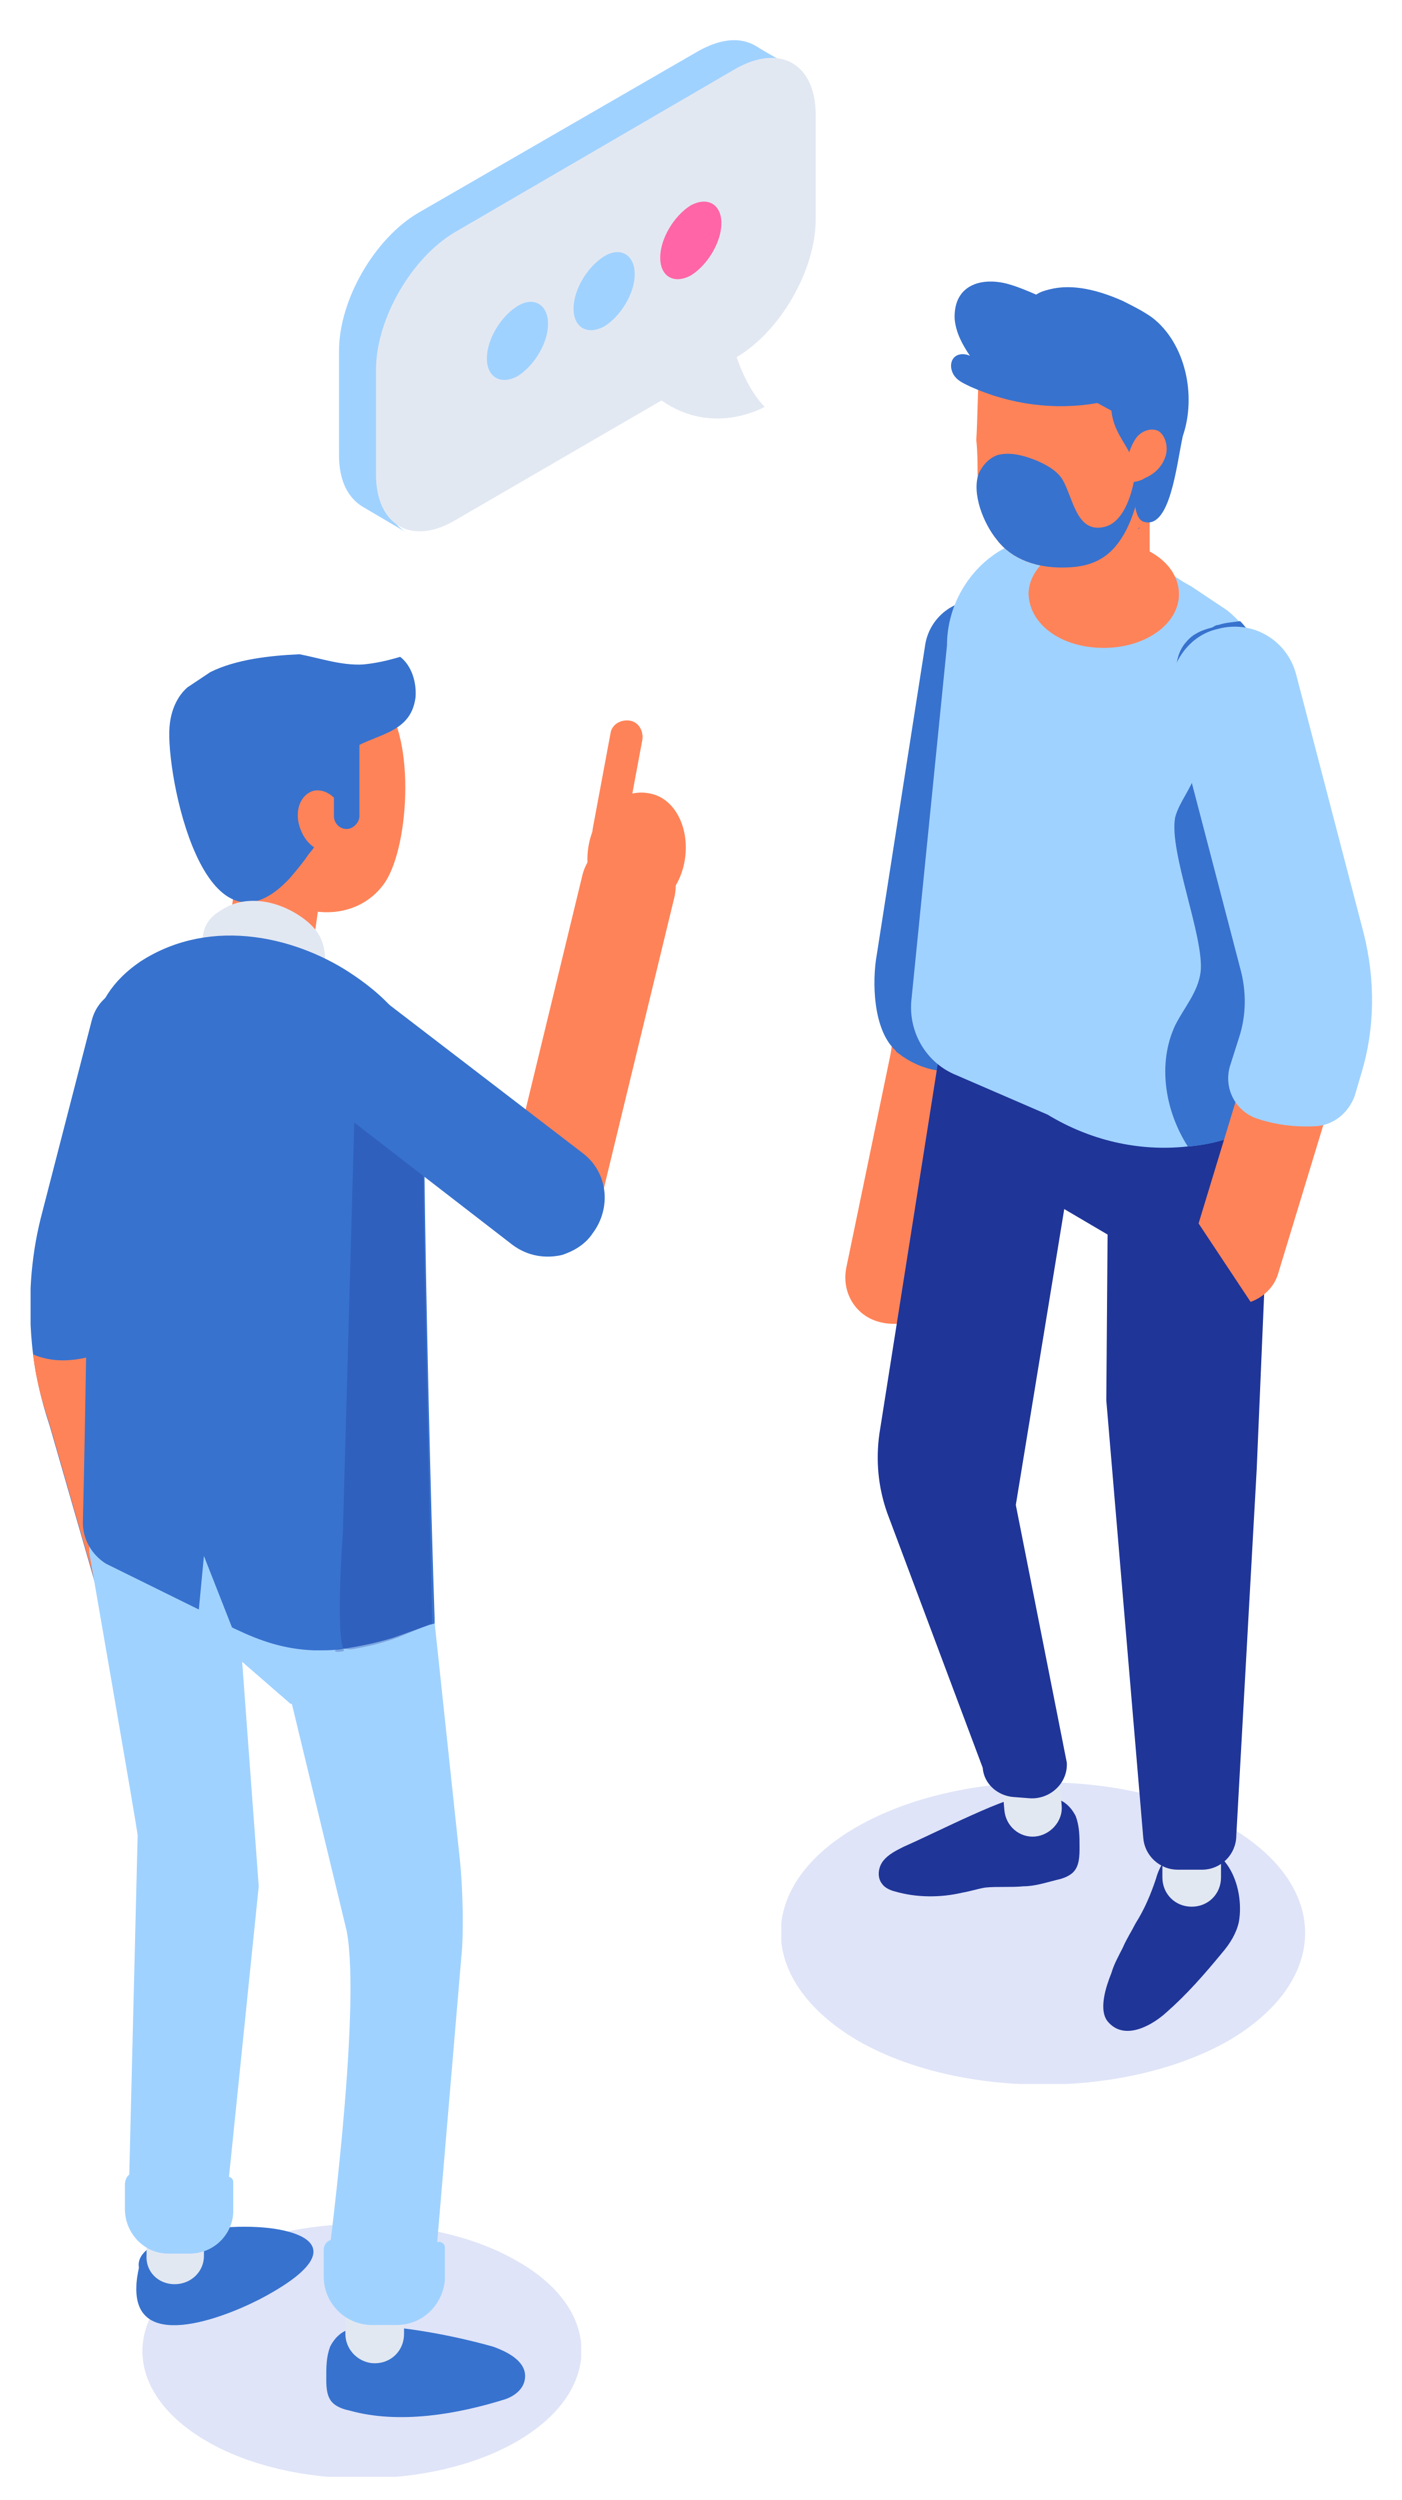<?xml version="1.0" encoding="utf-8"?>
<!-- Generator: Adobe Illustrator 23.1.1, SVG Export Plug-In . SVG Version: 6.00 Build 0)  -->
<svg version="1.1" id="レイヤー_1" xmlns="http://www.w3.org/2000/svg" xmlns:xlink="http://www.w3.org/1999/xlink" x="0px"
	 y="0px" width="110px" height="196px" viewBox="0 0 110 196" style="enable-background:new 0 0 110 196;" xml:space="preserve">
<style type="text/css">
	.st0{clip-path:url(#SVGID_2_);}
	.st1{opacity:0.21;clip-path:url(#SVGID_4_);}
	.st2{clip-path:url(#SVGID_6_);fill:#647DDD;}
	.st3{clip-path:url(#SVGID_8_);fill:#647DDD;}
	.st4{clip-path:url(#SVGID_4_);fill:#A0D2FF;}
	.st5{clip-path:url(#SVGID_4_);fill:#E2E8F2;}
	.st6{clip-path:url(#SVGID_4_);fill:#FF8358;}
	.st7{clip-path:url(#SVGID_4_);fill:#3772CE;}
	.st8{clip-path:url(#SVGID_4_);fill:#1F3598;}
	.st9{opacity:0.56;clip-path:url(#SVGID_4_);}
	.st10{opacity:0.51;clip-path:url(#SVGID_10_);}
	.st11{clip-path:url(#SVGID_12_);fill:#1F3598;}
	.st12{clip-path:url(#SVGID_4_);fill:#FF65A7;}
</style>
<g>
	<defs>
		<rect id="SVGID_1_" x="2.4" y="3.1" width="105.3" height="191.2"/>
	</defs>
	<clipPath id="SVGID_2_">
		<use xlink:href="#SVGID_1_"  style="overflow:visible;"/>
	</clipPath>
	<g class="st0">
		<defs>
			<rect id="SVGID_3_" x="2.4" y="3.1" width="105.3" height="191.2"/>
		</defs>
		<clipPath id="SVGID_4_">
			<use xlink:href="#SVGID_3_"  style="overflow:visible;"/>
		</clipPath>
		<g class="st1">
			<g>
				<defs>
					<rect id="SVGID_5_" x="61.3" y="139.7" width="41.1" height="23.7"/>
				</defs>
				<clipPath id="SVGID_6_">
					<use xlink:href="#SVGID_5_"  style="overflow:visible;"/>
				</clipPath>
				<path class="st2" d="M96.4,143.2c-8-4.6-21-4.6-29.1,0s-8,12.1,0,16.8c8,4.6,21,4.6,29.1,0C104.4,155.3,104.4,147.8,96.4,143.2"
					/>
			</g>
		</g>
		<g class="st1">
			<g>
				<defs>
					<rect id="SVGID_7_" x="11.1" y="174.3" width="34.5" height="19.9"/>
				</defs>
				<clipPath id="SVGID_8_">
					<use xlink:href="#SVGID_7_"  style="overflow:visible;"/>
				</clipPath>
				<path class="st3" d="M40.6,177.3c-6.7-3.9-17.7-3.9-24.4,0s-6.7,10.2,0,14.1c6.7,3.9,17.7,3.9,24.4,0
					C47.3,187.5,47.3,181.1,40.6,177.3"/>
			</g>
		</g>
		<path class="st4" d="M30,37.7l0-8.2c0-4,2.8-8.8,6.2-10.8L58.3,6c1.7-1,3.3-1.1,4.4-0.4c-1.1-0.7-2.3-1.3-3.4-2
			C58.1,2.9,56.6,3,54.8,4L32.8,16.7c-3.4,2-6.2,6.8-6.2,10.8l0,8.2c0,2,0.7,3.3,1.8,4l3.4,2C30.7,41,30,39.6,30,37.7"/>
		<path class="st5" d="M57.7,5.4C61.2,3.4,64,5,64,9l0,8.2c0,4-2.8,8.8-6.2,10.8c0.5,1.5,1.3,3,2.2,3.9c-0.2,0.1-4.1,2.3-8.1-0.5
			l-16.2,9.4c-3.4,2-6.2,0.4-6.2-3.6l0-8.2c0-4,2.8-8.8,6.2-10.8L57.7,5.4z"/>
		<path class="st6" d="M66.4,99.4L69.8,83l0,0c0.4-1.8,0.3-3.7-0.3-5.5c2-1.4,4.1-2.7,6.3-3.8l0.2,0.5l0.1,0.3
			c0.5,1.4,0.8,2.8,1,4.2c-0.1,1.5-0.1,2.9-0.1,4.4C77,83.5,77,84,76.9,84.4l-3.4,16.5c-0.3,1.6-1.7,2.7-3.2,2.9
			c-0.3,0-0.7,0-1.1-0.1C67.2,103.3,66,101.4,66.4,99.4"/>
		<path class="st7" d="M68.8,74.8l3.8-24.3c0.4-2.3,2.6-3.8,4.9-3.4c2.3,0.4,3.8,2.6,3.4,4.9L77,74.8l0.8-0.1
			c-0.6,2.8-0.8,5.8-0.6,8.8l-0.5,0.1c-2.1,0.8-4.4,0.4-6.2-1c-0.1-0.1-0.2-0.1-0.2-0.2C68.5,80.8,68.4,77,68.8,74.8"/>
		<path class="st8" d="M82.5,141c0.8,0,1.5,0.6,1.9,1.4c0.3,0.8,0.3,1.6,0.3,2.4c0,0.7,0,1.5-0.5,2c-0.3,0.3-0.8,0.5-1.3,0.6
			c-0.8,0.2-1.7,0.5-2.6,0.5c-1,0.1-2,0-3,0.1c-0.6,0.1-1.2,0.3-1.8,0.4c-1.7,0.4-3.6,0.4-5.3-0.1c-0.4-0.1-0.8-0.3-1-0.6
			c-0.4-0.5-0.3-1.3,0.1-1.8c0.4-0.5,1-0.8,1.6-1.1c1.8-0.8,3.6-1.7,5.4-2.5c1.8-0.8,3.6-1.6,5.6-1.7c0.6,0,1.4,0.3,1.4,0.9
			L82.5,141z"/>
		<path class="st5" d="M81.2,144L81.2,144c1.2-0.1,2.2-1.2,2.1-2.4l-0.3-3.5c-0.1-1.2-1.2-2.2-2.4-2.1c-1.2,0.1-2.2,1.2-2.1,2.4
			l0.3,3.5C78.9,143.2,80,144.1,81.2,144"/>
		<path class="st8" d="M89.1,150.8c-0.3,0.6-0.7,1.2-1,1.9c-0.3,0.6-0.7,1.3-0.9,2c-0.4,1-1.1,3-0.2,3.9c1.3,1.4,3.4,0.2,4.5-0.8
			c1.6-1.4,3-3,4.4-4.7c0.6-0.7,1.1-1.5,1.3-2.4c0.5-2.8-1.1-6.7-4.4-5.7c-1.2,0.3-1.8,1.2-2.1,2.3
			C90.3,148.5,89.8,149.7,89.1,150.8"/>
		<path class="st5" d="M93.5,149.5L93.5,149.5c1.3,0,2.3-1,2.3-2.3v-3.5c0-1.3-1-2.3-2.3-2.3c-1.3,0-2.3,1-2.3,2.3v3.5
			C91.2,148.5,92.2,149.5,93.5,149.5"/>
		<path class="st8" d="M84,73.1l11.4,4l4.6,5.2l-1.4,32.9L97,143.9c0,1.5-1.2,2.7-2.7,2.7h-1.9c-1.4,0-2.6-1.1-2.7-2.5l-2.9-34.3
			l0.1-13l-3.4-2L79.7,118l4,20.2c0.1,1.6-1.3,2.9-2.9,2.8l-1.3-0.1c-1.2-0.1-2.3-1-2.4-2.3l-7.5-20c-0.7-2-0.9-4.1-0.6-6.2
			l5.4-34.2L84,73.1z"/>
		<path class="st4" d="M74.3,50.6l-2.8,27.9c-0.2,2.4,1.1,4.7,3.3,5.7l7.4,3.2c3.3,2,7.1,2.9,10.9,2.5c1.3-0.1,2.7-0.4,3.9-0.9
			l2.8-1l-1-35.4c-0.1-1.5-0.6-2.9-1.6-3.9c-0.4-0.4-0.8-0.8-1.3-1.1L93.5,46l-0.7-0.4c-1.9-1.3-5.6-2.7-8.9-3.1
			c-0.7-0.1-1.3-0.1-1.9-0.1c-1.3,0-2.5,0.2-3.4,0.7C76,44.6,74.3,47.5,74.3,50.6"/>
		<path class="st7" d="M93.2,89.9c1.3-0.1,2.7-0.4,3.9-0.9l2.8-1l-1-35.4c-0.1-1.5-0.6-2.9-1.6-3.9c-0.6,0.1-1.1,0.1-1.7,0.3
			c-0.2,0-0.3,0.1-0.5,0.2c-0.8,0.2-1.5,0.5-2,1.1c-1.2,1.3-0.9,3.4-0.3,5.1c0.6,1.7,1.4,3.5,1,5.2c-0.3,1.2-1.3,2.3-1.6,3.5
			c-0.5,2.7,2.3,9.4,2,12.1c-0.2,1.6-1.3,2.8-2,4.2C90.8,83.4,91.4,87.1,93.2,89.9"/>
		<path class="st6" d="M86.6,50.8c3.3,0,5.9-1.9,5.9-4.2c0-2.4-2.6-4.2-5.9-4.2c-3.3,0-5.9,1.9-5.9,4.2C80.8,49,83.3,50.8,86.6,50.8
			"/>
		<path class="st6" d="M83.1,45L83.1,45v-7.1c0-0.9,0.4-1.7,1-2.3c0.3-0.3,0.8-0.6,1.3-0.8c0.4-0.1,0.8-0.2,1.2-0.2
			c0.2,0,0.4,0,0.6,0c0.8,0.1,1.5,0.4,2,0.9c0.6,0.6,1,1.4,1,2.4V45v0v0.4h0c-0.2,1.2-1.7,2-3.5,2c-1.8,0-3.3-0.9-3.5-2h0V45z"/>
		<path class="st6" d="M76.7,37.1c0.1,1.9,0.4,3.8,1.5,5.2c1.2,1.6,3.2,2.2,5.1,2.2c1,0,2.1-0.1,3.1-0.7c1.7-1,2.6-3.3,3-5.4
			c0.2-0.8,0.3-1.6,0.3-2.5c0-0.9,0-1.9-0.3-2.8c-0.5-1.9-1.9-3.5-3.5-4.6c-1.6-1-3.5-1.5-5.3-1.7c-0.9-0.1-1.9-0.1-2.7,0.3
			c-0.5,0.3-1,0.9-1.1,1.5c-0.1,0.2-0.1,0.5,0,0.7c-0.1,1.7-0.1,3.5-0.2,5.2C76.7,35.5,76.7,36.3,76.7,37.1"/>
		<path class="st7" d="M89.3,35.7C89.3,35.7,89.3,35.7,89.3,35.7c0,0,0-0.1,0-0.1C89.3,35.6,89.3,35.6,89.3,35.7"/>
		<path class="st7" d="M89.3,35.7c0,0-0.1-0.1-0.1-0.1c-0.1-0.1-0.3-0.1-0.4,0c-0.1,0.1,0,0.2,0.1,0.2L88.6,36
			C88.9,36.1,89.2,35.9,89.3,35.7"/>
		<path class="st7" d="M76.8,37.1c-0.6,1.6,0.4,4,1.4,5.2c1.2,1.6,3.2,2.2,5.1,2.2c1,0,2.1-0.1,3.1-0.7c1.7-1,2.6-3.3,3-5.4
			c0.2-0.8,0.3-1.6,0.3-2.5c-0.1-0.1-0.3-0.2-0.5-0.3c0,1.7-0.6,5.2-2.5,5.7c-2.3,0.6-2.5-2.4-3.4-3.8c-0.5-0.7-1.3-1.1-2-1.4
			c-1-0.4-2.1-0.7-3.1-0.4C77.5,36,77.1,36.5,76.8,37.1"/>
		<path class="st7" d="M89.3,41.5c0-0.1,0.1-0.1,0.1-0.2c0,0,0,0.1,0,0.1L89.3,41.5z"/>
		<path class="st7" d="M74.8,28.1c0.3-0.4,0.9-0.4,1.3-0.2c-0.6-0.9-1.1-1.8-1.2-2.9c-0.1-2.8,2.3-3.3,4.3-2.7
			c0.7,0.2,1.4,0.5,2.1,0.8c0.3-0.2,0.6-0.3,1-0.4c1.9-0.5,4,0.1,5.8,0.9c0.8,0.4,1.6,0.8,2.3,1.3c2.6,2,3.5,6.1,2.4,9.3
			c-0.5,2.3-1,7.4-3.1,6.7c-1.1-0.4-0.6-4.2-0.7-4.4c-0.4-1.6-1.6-2.4-1.8-4.3l-1.1-0.6c-3.4,0.6-6.9,0.1-10-1.3
			c-0.4-0.2-0.9-0.4-1.2-0.8C74.6,29.1,74.5,28.5,74.8,28.1"/>
		<path class="st6" d="M88.3,36.2c-0.4,0-0.6,0.5-0.5,0.9c0.1,0.4,0.5,0.6,0.9,0.7c0.4,0,0.8-0.1,1.1-0.3c0.7-0.3,1.3-0.8,1.6-1.6
			c0.3-0.7,0.1-1.7-0.5-2.1c-0.6-0.3-1.4,0-1.8,0.6c-0.4,0.6-0.6,1.3-0.8,2.1L88.3,36.2z"/>
		<path class="st6" d="M96.9,102.3c1.5,0,3-1,3.4-2.5l4.9-16.1c1-3.2,1.1-6.7,0.2-10L100.4,54c-0.5-1.9-2.5-3.1-4.4-2.6
			c-1.9,0.5-3.1,2.5-2.6,4.4l5.1,19.7c0.5,2,0.5,4.1-0.1,6.1l-4.9,16.1c-0.6,1.9,0.5,3.9,2.4,4.5C96.2,102.3,96.6,102.3,96.9,102.3"
			/>
		<path class="st4" d="M103.3,88.3c-1.6,0.1-3.2-0.1-4.7-0.6c-1.7-0.6-2.6-2.4-2.1-4.1l0.7-2.2c0.6-1.8,0.6-3.7,0.1-5.5L92,55.6
			c-0.3-1.3-0.2-2.6,0.4-3.8c0.7-1.3,1.8-2.2,3.2-2.5c2.7-0.7,5.4,0.9,6.1,3.6l5.3,20.3c0.9,3.6,0.9,7.4-0.2,11l-0.5,1.7
			C105.8,87.3,104.6,88.2,103.3,88.3"/>
		<polygon class="st8" points="91.3,91.8 98.6,102.8 92.9,111.1 90.7,101.5 		"/>
		<path class="st7" d="M21.3,62.8C21.3,62.8,21.3,62.8,21.3,62.8c0,0,0-0.1,0-0.1C21.3,62.7,21.3,62.7,21.3,62.8"/>
		<path class="st6" d="M18.9,66.1l-1.2,8.5c-0.2,1.2,1.2,2.1,3.1,2.1s3.5-1,3.7-2.1h0l1.2-8.5H18.9z"/>
		<path class="st6" d="M17.3,65.4c-1.5-2.7-1.8-5.9,1-8.4c2.3-2,8.9-4.6,11.5-2.3c2.8,2.5,2.4,11.5,0.4,14.5
			c-1.8,2.6-5.2,2.9-7.7,1.5C20.7,69.7,18.5,67.7,17.3,65.4"/>
		<path class="st7" d="M13.3,57c0.1-1.3,0.6-2.4,1.4-3.1c0.6-0.4,1.2-0.8,1.8-1.2c2-1,4.7-1.3,7-1.4c1.6,0.3,3.3,0.9,5,0.8
			c1-0.1,1.9-0.3,2.9-0.6c0.9,0.7,1.3,2,1.2,3.2c-0.4,3-3.4,2.8-5.4,4.3c0,0.3-0.1,0.6-0.2,0.8c-0.1,2.6-1.1,5.2-2.8,7.2
			c-0.4,0.6-0.9,1.2-1.5,1.9C16,76,13,60.7,13.3,57"/>
		<path class="st6" d="M23.5,64.8c0.4,1.3,1.4,2.1,2.4,1.9c0.9-0.3,1.4-1.5,1.1-2.8c-0.4-1.3-1.4-2.1-2.4-1.9
			C23.6,62.3,23.1,63.5,23.5,64.8"/>
		<path class="st7" d="M27.2,65L27.2,65c-0.6,0-1-0.5-1-1v-5.8c0-0.6,0.5-1,1-1c0.6,0,1,0.5,1,1V64C28.2,64.5,27.7,65,27.2,65"/>
		<path class="st5" d="M15.9,76.2c0-1-0.1-1.9,0-2.7c0.1-0.8,0.4-1.5,1.4-2.1c1.9-1.3,4.4-0.8,6.2,0.4c2.4,1.6,2,3.1,2,5.6
			c0,3.5,0.2,8.9,0.3,12.4l-1.1,0.4c-0.5,0.2-1,0.3-1.5,0.3c-1.2,0.1-2-0.1-3.1-0.6L19,87.1l-0.2,2.1L16.3,88
			c-0.4-0.2-0.6-0.6-0.6-1C15.8,84,15.8,79.1,15.9,76.2"/>
		<path class="st7" d="M22.7,175c-3.8-1.1-12.3,0.1-11.8,2.8c-0.1,0.5-0.2,1-0.2,1.5c-0.2,5.4,7.5,2.2,10.2,0.7
			C25.8,177.3,25.2,175.7,22.7,175"/>
		<path class="st7" d="M9.4,97.6c-0.7,2.6-0.8,5.3-0.4,8c0.2,1.3,0.5,2.6,0.9,3.9l4.9,17c0.6,1.8-0.2,3.9-1.9,4.5
			c-0.3,0.1-0.5,0.2-0.8,0.2c-1.4,0.1-2.8-0.8-3.3-2.4l-4.9-17c-0.7-2.1-1.2-4.3-1.4-6.5c-0.3-3.3-0.1-6.6,0.7-9.8l4-15.5
			c0.5-1.9,2.3-2.9,3.9-2.3c1.7,0.6,2.7,2.6,2.2,4.4L9.4,97.6z"/>
		<path class="st6" d="M9.8,109.4c-0.4-1.2-0.7-2.5-0.9-3.8c-0.5,0.3-1,0.5-1.6,0.7c-1.7,0.5-3.3,0.5-4.7-0.1
			c0.2,1.9,0.7,3.7,1.3,5.5l4.9,17c0.5,1.6,1.9,2.5,3.3,2.4c0.3,0,0.5-0.1,0.8-0.2c1.7-0.7,2.5-2.7,1.9-4.5L9.8,109.4z"/>
		<path class="st7" d="M27.8,182.6c-0.8,0-1.5,0.6-1.9,1.4c-0.3,0.8-0.3,1.6-0.3,2.4c0,0.7,0,1.5,0.5,2c0.3,0.3,0.8,0.5,1.3,0.6
			c3.9,1.1,8.5,0.3,12.3-0.9c0.8-0.3,1.5-0.9,1.5-1.8c0-1.2-1.4-1.9-2.5-2.3c-3.2-0.9-7-1.6-10.3-1.7c-0.6,0-1.4,0.3-1.4,0.9
			L27.8,182.6z"/>
		<path class="st5" d="M13.7,179.1L13.7,179.1c1.3,0,2.3-1,2.3-2.2l0-3.5c0-1.3-1-2.3-2.2-2.3c-1.3,0-2.3,1-2.3,2.2l0,3.5
			C11.4,178.1,12.4,179.1,13.7,179.1"/>
		<path class="st5" d="M29.4,185.3L29.4,185.3c1.3,0,2.3-1,2.3-2.3v-3.5c0-1.3-1-2.3-2.3-2.3c-1.3,0-2.3,1-2.3,2.3v3.5
			C27.1,184.3,28.2,185.3,29.4,185.3"/>
		<path class="st4" d="M33.5,121.6L28.9,108l-21.9,3.4l0,10.3c0,0,3.7,21.3,3.8,22.2l-0.7,28.3c0.2,1.2,1.7,2.7,3,2.8l1.3,0.1
			c1.6,0.1,3.5-1.2,3.4-2.8l2.5-24.4L19,130.3l3.8,3.3l0.1,0l4.3,17.8c1.2,6.3-1.6,27-1.6,27c0.1,1.4,1.8,2.5,3.3,2.5h1.9
			c1.5,0,3.3-1.2,3.3-2.7l2.1-24.8c0.2-1.9,0.1-5.4-0.1-7.4L33.5,121.6z"/>
		<path class="st7" d="M6.5,119.4c0,1.3,0.7,2.5,1.8,3.2l7.3,3.6L16,122l2.2,5.6l0.2,0.1c2.1,1,3.9,1.6,6.2,1.7h0.1
			c0.1,0,0.3,0,0.4,0c0.5,0,1.1,0,1.7-0.1c1.4-0.2,2.8-0.5,4.1-0.9l2.8-1l0.4-0.1l0-0.4c-0.3-8.7-0.7-25.9-0.8-35.2c0-1,0-1.8,0-2.7
			c0-1.2,0-2.2,0-3.3v0c-0.2-3.4-1.1-6.2-5.5-9.2c-4.2-2.9-11.1-4.8-16.8-1.1c-2.2,1.5-3.4,3.4-3.8,5.9C7,82.8,7,84.2,7.1,85.7
			c0,1,0.1,1.9,0,2.9C7,92.5,6.9,98.3,6.8,104C6.7,109.7,6.6,115.6,6.5,119.4"/>
		<g class="st9">
			<g>
				<defs>
					<rect id="SVGID_9_" x="26.3" y="84.3" width="7.6" height="45.2"/>
				</defs>
				<clipPath id="SVGID_10_">
					<use xlink:href="#SVGID_9_"  style="overflow:visible;"/>
				</clipPath>
				<g class="st10">
					<g>
						<defs>
							<rect id="SVGID_11_" x="26.3" y="84.3" width="7.6" height="45.2"/>
						</defs>
						<clipPath id="SVGID_12_">
							<use xlink:href="#SVGID_11_"  style="overflow:visible;"/>
						</clipPath>
						<path class="st11" d="M27,129.4c0.1,0.1-0.9,0.2-0.7,0c0.4-0.3,0.9,0,1.4-0.1c1.2-0.2,2.4-0.5,3.5-0.9l2.4-1l0.3-0.1l0-0.4
							c-0.2-8.7-0.6-25.9-0.7-35.2c0-1,0-1.8,0-2.7c0-1.2,0-2.2,0-3.3v0c-0.3-0.4-0.6-0.7-0.9-0.9c-0.4-0.3-0.9-0.4-1.5-0.4
							c-1.6,0-3,1.5-3,3.4l-0.9,32.4C26.9,120.1,26.3,128.4,27,129.4"/>
					</g>
				</g>
			</g>
		</g>
		<path class="st4" d="M31.1,177.3h-1.9c-0.9,0-1.7-0.6-2.3-1.4c-0.5-0.6-1.5-0.3-1.5,0.5v2.1c0,2.1,1.7,3.8,3.8,3.8h1.9
			c2,0,3.6-1.5,3.8-3.5v-2.6c0-0.4-0.6-0.6-0.8-0.2C33.6,176.7,32.9,177.4,31.1,177.3"/>
		<path class="st4" d="M14.9,172.1h-1.7c-0.8,0-2.3-0.3-2.6-1.3c-0.2-0.7-0.8-0.2-0.8,0.5v1.9c0,1.9,1.5,3.5,3.4,3.5h1.7
			c1.8,0,3.3-1.4,3.4-3.2v-2.4c0-0.4-0.5-0.6-0.7-0.2C17.2,171.5,16.5,172.1,14.9,172.1"/>
		<path class="st6" d="M49.3,69.5l-5.6,23.1L49.3,69.5z"/>
		<path class="st6" d="M43.7,96.3c1.7,0,3.2-1.1,3.6-2.8l5.6-23.1c0.5-2-0.7-4-2.7-4.5c-2-0.5-4,0.7-4.5,2.7l-5.6,23.1
			c-0.5,2,0.7,4,2.7,4.5C43.2,96.3,43.5,96.3,43.7,96.3"/>
		<path class="st7" d="M44.1,98.4c-1.3,0.3-2.7,0.1-3.9-0.8L23.5,84.7c-2-1.5-2.3-4.3-0.8-6.3c1.5-2,4.4-2.3,6.3-0.8l16.7,12.8
			c2,1.5,2.3,4.3,0.8,6.3C45.9,97.6,45,98.1,44.1,98.4"/>
		<path class="st6" d="M53.7,67.6c-0.5,2.6-2.6,4.4-4.7,4c-2.1-0.4-3.3-2.8-2.8-5.4c0.5-2.6,2.6-4.4,4.7-4
			C52.9,62.5,54.2,64.9,53.7,67.6"/>
		<path class="st6" d="M47.5,66.5L47.5,66.5c-0.7-0.1-1.1-0.8-1-1.5l1.4-7.5c0.1-0.7,0.8-1.1,1.5-1c0.7,0.1,1.1,0.8,1,1.5l-1.4,7.5
			C48.8,66.2,48.1,66.6,47.5,66.5"/>
		<path class="st12" d="M54.2,16.1c-1.3,0.8-2.4,2.6-2.4,4.1s1.1,2.1,2.4,1.4c1.3-0.8,2.4-2.6,2.4-4.1C56.6,16,55.5,15.4,54.2,16.1"
			/>
		<path class="st4" d="M47.4,20.1c-1.3,0.8-2.4,2.6-2.4,4.1c0,1.5,1.1,2.1,2.4,1.4c1.3-0.8,2.4-2.6,2.4-4.1S48.7,19.3,47.4,20.1"/>
		<path class="st4" d="M40.6,24c-1.3,0.8-2.4,2.6-2.4,4.1s1.1,2.1,2.4,1.4c1.3-0.8,2.4-2.6,2.4-4.1S41.9,23.2,40.6,24"/>
	</g>
</g>
</svg>
